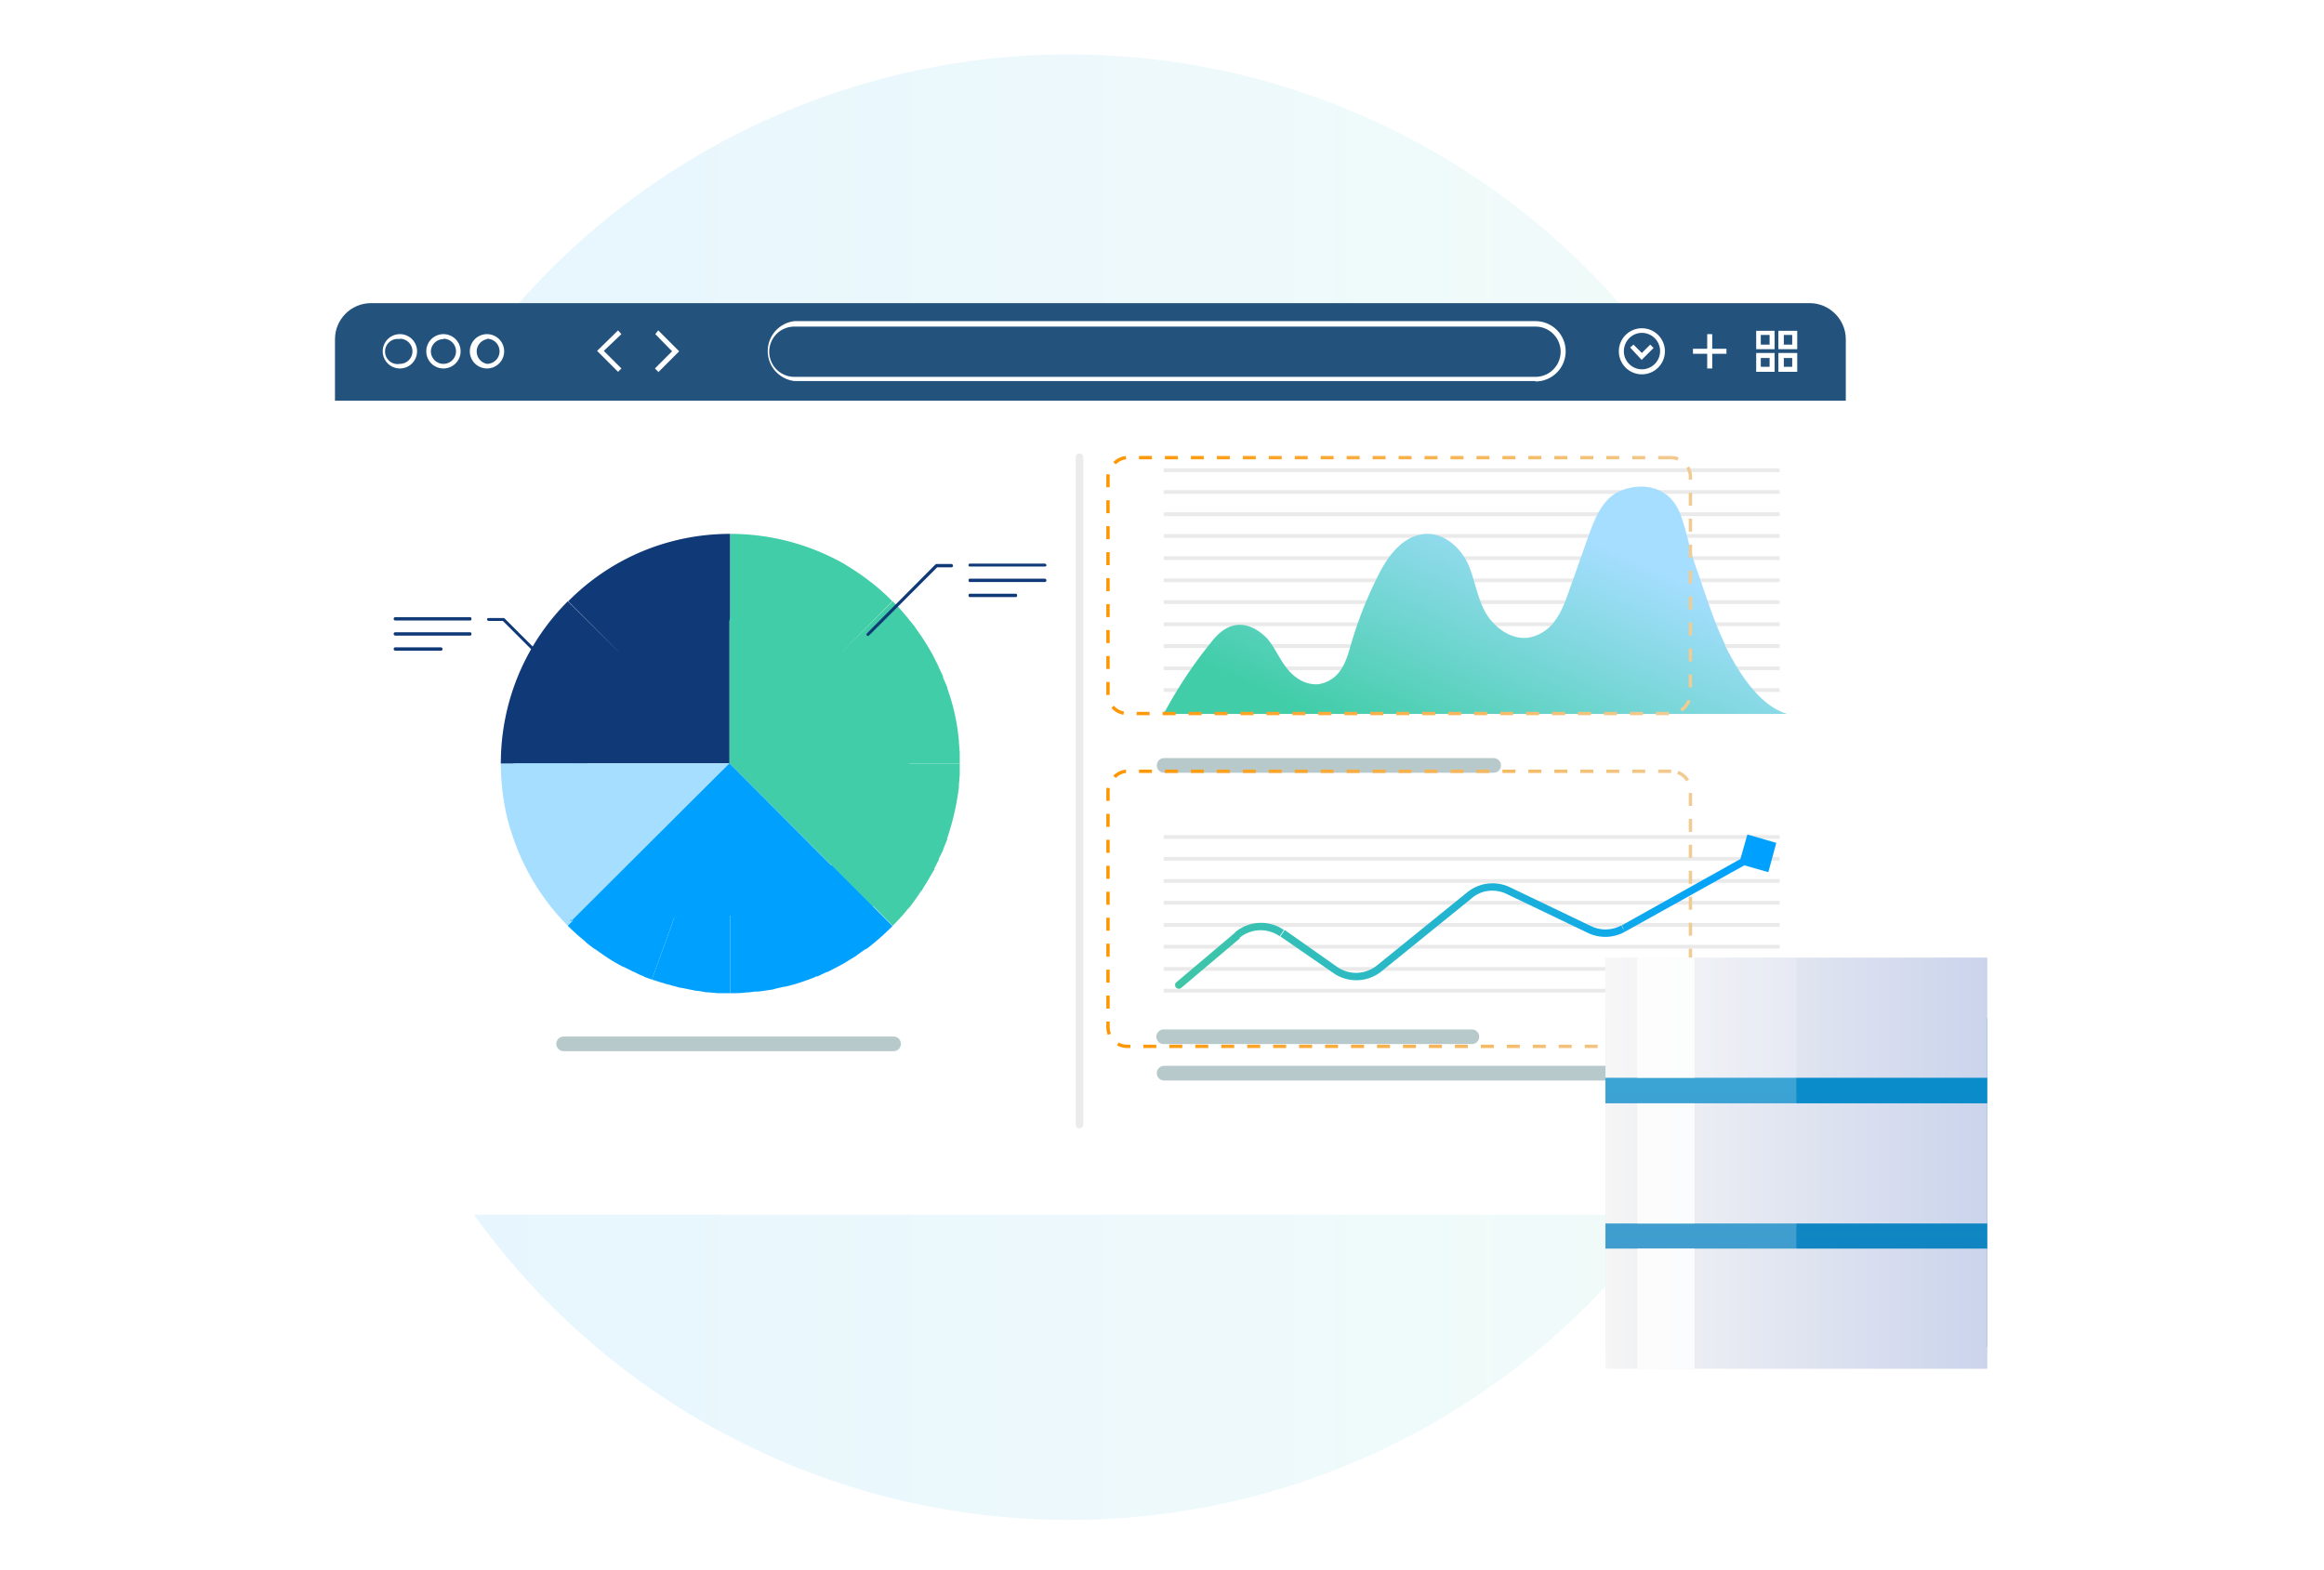 <svg xmlns="http://www.w3.org/2000/svg" width="555" height="375" fill="none" viewBox="0 0 555 375">
  <circle cx="255.3" cy="188" r="175" fill="url(#a)" fill-opacity=".1" transform="rotate(-90 255.3 188)"/>
  <g filter="url(#b)">
    <path fill="#fff" d="M80 76.2c0-4.7 3.8-8.5 8.6-8.5h343.6c4.7 0 8.6 3.8 8.6 8.5v198.3c0 4.7-3.9 8.6-8.6 8.6H88.6a8.6 8.6 0 0 1-8.6-8.6V76.2Z"/>
    <path fill="#23527C" d="M80 74c0-4.7 3.8-8.6 8.6-8.6h343.6c4.7 0 8.6 3.9 8.6 8.6v14.7H80V74Z"/>
    <path fill="#fff" d="M95.5 81a4.1 4.1 0 1 1 0-8.2 4.1 4.1 0 0 1 0 8.2Zm0-7a3 3 0 1 0 0 5.9 3 3 0 0 0 0-6ZM105.9 81a4.1 4.1 0 1 1 0-8.2 4.1 4.1 0 0 1 0 8.2Zm0-7a3 3 0 0 0-3 2.9 3 3 0 1 0 6 0 3 3 0 0 0-3-3ZM116.3 81a4.1 4.1 0 1 1 0-8.2 4.1 4.1 0 0 1 0 8.2Zm0-7a3 3 0 0 0 0 5.9 3 3 0 0 0 3-3 3 3 0 0 0-3-3ZM392.1 82.4a5.5 5.5 0 1 1 0-11 5.5 5.5 0 0 1 0 11Zm0-9.9c-2.4 0-4.3 2-4.3 4.4 0 2.4 2 4.3 4.3 4.3a4.3 4.3 0 0 0 0-8.7Z"/>
    <path fill="#fff" d="m392.1 79-2.8-3 .8-.7 2 2 2-2 .8.8-2.8 2.8ZM147.6 81.8l-5-5 5-4.9.8.9-4.2 4 4.2 4.2-.8.8ZM157.2 81.8l-.8-.8 4.1-4.1-4-4.1.7-.9 5 5-5 5ZM366.6 84H189.7a7.2 7.2 0 0 1 0-14.3h177a7.2 7.2 0 0 1 0 14.4ZM189.7 71a6 6 0 0 0 0 12h177a6 6 0 0 0 0-12h-177ZM408.9 72.8h-1.2V81h1.2v-8.2Z"/>
    <path fill="#fff" d="M412.4 76.3h-8.1v1.2h8v-1.2ZM423.8 76.4h-4.4V72h4.4v4.4Zm-3.3-1.1h2.1V73h-2.1v2.2ZM423.8 81.8h-4.4v-4.5h4.4v4.5Zm-3.3-1.2h2.1v-2.1h-2.1v2.1ZM429.2 76.4h-4.5V72h4.5v4.4Zm-3.3-1.1h2.1V73H426v2.2ZM429.2 81.8h-4.5v-4.5h4.5v4.5Zm-3.3-1.2h2.1v-2.1H426v2.1Z"/>
    <path stroke="#EAEAEA" stroke-width=".9" d="M277.9 229.6H425M277.9 224.4H425M277.9 219.1H425M277.9 213.9H425M277.9 208.6H425M277.9 203.4H425M277.9 198.1H425M277.9 192.9H425M277.9 163.1H425M277.9 157.8H425M277.9 152.6H425M277.9 147.3H425M277.9 142.1H425M277.9 136.8H425M277.9 131.6H425M277.9 126.3H425M277.9 121H425M277.9 115.8H425M277.9 110.5H425M277.9 105.3H425"/>
    <path fill="#0F3977" d="M174.4 120.5v20.7a34 34 0 0 0-24.1 10l-14.6-14.6c9.9-10 23.6-16.1 38.7-16.1ZM140.3 175.4h-20.7c0-15.2 6.1-28.9 16-38.8l14.7 14.6a34.1 34.1 0 0 0-10 24.2Z"/>
    <path fill="#40CDA7" d="m208.5 209.6-34.3-34.3v-34.4l6.5-9 39.3 32-11.5 45.7Z"/>
    <path fill="#A6DEFF" d="M140.3 175.4c0 9.4 3.8 18 10 24.1l-14.6 14.7a55 55 0 0 1-13.1-21l-.2-.6a47.5 47.5 0 0 1-1.7-6.2c-.7-3.6-1.1-7.2-1.1-11h20.7Z"/>
    <path fill="#00A0FF" d="M155.7 226.9a55.7 55.7 0 0 0 3.1 1 48.6 48.6 0 0 1-4.9-1.6l-.3-.2c-.7-.2-1.4-.6-2-.9l-.5-.2-2-1-.5-.2a61.2 61.2 0 0 1-2.3-1.3 61 61 0 0 1-2-1.3l-.3-.2-1.7-1.2-.5-.3a47 47 0 0 1-1.8-1.4l-.3-.3-1.9-1.6-.2-.2a49 49 0 0 1-2-1.9l14.6-14.6c3.5 3.5 7.8 6.3 12.5 8l-7 19.4ZM187 228.7l-1.7.4-.7.2-1.9.3-1.6.2h-.6l-1.7.2h-.4c-1.3.2-2.6.2-4 .2v-20.6a34 34 0 0 0 24.2-10l14.6 14.6h-.1a59.8 59.8 0 0 1-6 5.3l-.6.3-1.7 1.2-.5.4-1.7 1-.6.4-.5.3-1.3.7-.6.3-1.9 1-.4.1-2.1 1h-.3l-.6.3a68 68 0 0 1-4.3 1.5l-2.3.6-.7.1Z"/>
    <path fill="#00A0FF" d="M174.4 230.2h-2.9l-2.2-.2h-.6l-1.6-.3-1-.1-1-.2-2.5-.5h-.2c-2.3-.6-4.5-1.2-6.7-2l7-19.4c3.7 1.3 7.6 2 11.7 2v20.7Z"/>
    <path fill="#00A0FF" d="m174.2 175.3 35.1 35.2-73.2 2.4 38-37.6Z"/>
    <path fill="#0F3977" d="M174.2 175.3v-51.5l-37.7 35.1v16.4h37.7Z"/>
    <path fill="#40CDA7" d="M174.4 141.2v-20.7c9.8 0 19 2.6 26.9 7l.8.5c4 2.4 7.8 5.3 11 8.6l-14.5 14.6a34 34 0 0 0-24.2-10ZM215.2 138.7l1.6 1.9.3.4 1.4 1.7.3.5 1.2 1.7.4.6a67.8 67.8 0 0 1 2.4 4l.3.6 1 2 .1.3 1 2.1v.3l1 2.3v.2l.8 2.4a49.9 49.9 0 0 1 2 10.3v.2l.2 2.5v2.7h-20.6c0-9.5-3.8-18-10-24.2l14.6-14.6 1.9 2 .1.1Z"/>
    <path fill="#40CDA7" d="M208.6 175.4h20.6V178l-.2 2.4v.2c0 .9-.2 1.7-.3 2.5a60 60 0 0 1-2.5 10.1v.3l-.9 2.2-.1.4-1 2c0 .2 0 .4-.2.6l-.9 1.8v.2l-.3.5-1 1.7s0 .2-.2.3l-.2.4-1 1.6-.2.4-.3.3a59.9 59.9 0 0 1-2.7 3.8l-.3.3-.1.1-1.5 1.8-.2.1v.1l-1.9 2-14.6-14.7c6.2-6.1 10-14.7 10-24.1Z"/>
    <path fill="#0F3977" d="m207.2 144.9.3-.1 16.3-16.3h3.4c.2 0 .4-.2.4-.4s-.2-.4-.4-.4h-3.6l-.2.1-16.4 16.5a.4.4 0 0 0 .2.6ZM231.6 128.3h18c.1 0 .3-.1.3-.3 0-.2-.2-.4-.4-.4h-17.9c-.2 0-.3.2-.3.4s.1.3.3.3ZM231.6 132h18c.1 0 .3-.2.3-.4s-.2-.4-.4-.4h-17.9c-.2 0-.3.2-.3.4s.1.4.3.4ZM231.6 135.6h11c.2 0 .3-.2.3-.4s-.1-.4-.3-.4h-11c-.2 0-.3.2-.3.4s.1.4.3.4Z"/>
    <path fill="#A6DEFF" d="M122.6 175.3h51.6l-37.7 37.6-13.9-37.6Z"/>
    <path fill="#0F3977" d="M136.7 157.7h.2c.2-.2.2-.5 0-.6l-16.4-16.4-.2-.1h-3.6c-.2 0-.4.1-.4.3 0 .2.2.4.4.4h3.4l16.3 16.3.3.1ZM94.4 141.2h17.9c.2 0 .3-.2.3-.4s-.1-.4-.3-.4h-18c-.1 0-.3.2-.3.4s.2.4.4.4ZM94.4 144.8h17.9c.2 0 .3-.2.3-.4s-.1-.4-.3-.4h-18c-.1 0-.3.2-.3.4s.2.4.4.4ZM94.4 148.4h11c.1 0 .3-.2.3-.4s-.2-.4-.4-.4h-11c-.1 0-.3.2-.3.4s.2.4.4.4Z"/>
    <path fill="url(#c)" d="M280.8 227.7a.9.9 0 0 0 1.2 1.3l-1.2-1.3Zm143.4-33.4-6.9-2-2 7 7 2 1.9-7ZM379.6 215l-.4.8.4-.8Zm8-.2-.4-.8.5.8Zm-36.7-8 .6.7-.6-.7Zm-69 22.3 14.2-12-1.1-1.4-14.2 12 1.2 1.4Zm23.8-12.5 12.6 8.7 1-1.4-12.5-8.8-1 1.5Zm24.2 8.4 21.6-17.5-1.1-1.4-21.6 17.5 1 1.4Zm29.9-18.5 19.4 9.3.8-1.6-19.4-9.3-.8 1.6Zm28.3 9 32-17.8-.8-1.6-32 17.9.8 1.5Zm-8.9.3a9.6 9.6 0 0 0 8.9-.3l-.9-1.5a7.9 7.9 0 0 1-7.2.2l-.8 1.6Zm-27.7-8.3c2.3-2 5.6-2.3 8.3-1l.8-1.6a9.6 9.6 0 0 0-10.2 1.2l1 1.4Zm-33.2 17.8a9.6 9.6 0 0 0 11.6-.3l-1.1-1.4a7.9 7.9 0 0 1-9.5.3l-1 1.4ZM296 217a7.9 7.9 0 0 1 9.6-.4l1-1.5a9.6 9.6 0 0 0-11.7.6l1.1 1.3Z"/>
    <path fill="url(#d)" d="M412 147c-2.9-6-4.8-12.4-7-18.6-1.8-5.3-2-7.8-3.6-12.3-2.5-7.1-9.2-7.9-14.1-6-4.4 1.7-6.2 6.2-7.7 10.2l-5.1 14.4c-.8 2.3-1.7 4.6-3.2 6.6a9.7 9.7 0 0 1-6.4 4c-4.4.5-8.4-2.8-10.3-6.3-1.9-3.6-2.4-7.6-4-11.3-1.7-3.6-5.2-7.1-9.6-7.2-5.5 0-9.2 4.8-11.5 9.2a96.4 96.4 0 0 0-6.9 17.3c-.6 2-1.1 4-2.3 5.8a7.7 7.7 0 0 1-5.4 3.6c-3 .3-5.8-1.5-7.5-3.7-1.8-2.2-2.8-4.8-4.6-7-1.8-2-4.7-3.9-7.7-3.4-2.6.4-4.6 2.4-6.1 4.4-4.3 5.3-8 11-11.1 16.8h148.9c-6.9-2-12-10.6-14.9-16.5Z"/>
    <path stroke="#B7C9CB" stroke-linecap="round" stroke-width="3.5" d="M356.7 175.8H278M213.4 242.3h-78.8M351.5 240.6h-73.6M384.7 249.3H278"/>
    <path stroke="#EBEBEB" stroke-linecap="round" stroke-width="1.8" d="M257.8 102.2v159.4"/>
  </g>
  <rect width="139.1" height="61.1" stroke="url(#e)" stroke-dasharray="3.1 3.1" stroke-width=".8" rx="4.6" transform="matrix(-1 0 0 1 403.7 109.3)"/>
  <rect width="139.1" height="65.7" stroke="url(#f)" stroke-dasharray="3.1 3.1" stroke-width=".8" rx="4.6" transform="matrix(-1 0 0 1 403.7 184.2)"/>
  <g filter="url(#g)">
    <path fill="url(#h)" d="M383.4 234.8h91.2v78.6h-91.2z"/>
  </g>
  <path fill="url(#i)" d="M383.4 228.7h91.2v28.7h-91.2z"/>
  <path fill="#fff" d="M391 228.7h13.7v28.7H391z" opacity=".8"/>
  <path fill="#fff" d="M383.4 228.7H429v98.2h-45.6z" opacity=".2" style="mix-blend-mode:screen"/>
  <path fill="url(#j)" d="M383.4 263.5h91.2v28.7h-91.2z"/>
  <path fill="url(#k)" d="M383.4 298.2h91.2v28.7h-91.2z"/>
  <path fill="#fff" d="M391 263.5h13.7v28.7H391zM391 298.2h13.7v28.7H391z" opacity=".8"/>
  <defs>
    <linearGradient id="a" x1="255.3" x2="255.3" y1="13" y2="363" gradientUnits="userSpaceOnUse">
      <stop stop-color="#00A0FF"/>
      <stop offset="1" stop-color="#40C6A7" stop-opacity=".7"/>
    </linearGradient>
    <linearGradient id="c" x1="281.4" x2="419.8" y1="212.6" y2="212.6" gradientUnits="userSpaceOnUse">
      <stop stop-color="#40C6A7"/>
      <stop offset="1" stop-color="#00A0FF"/>
    </linearGradient>
    <linearGradient id="d" x1="360.2" x2="333.1" y1="112.7" y2="173.2" gradientUnits="userSpaceOnUse">
      <stop stop-color="#A6DEFF"/>
      <stop offset=".5" stop-color="#74D6D4"/>
      <stop offset="1" stop-color="#40CDA7"/>
    </linearGradient>
    <linearGradient id="e" x1="138.7" x2="3.3" y1="38.9" y2="49.7" gradientUnits="userSpaceOnUse">
      <stop stop-color="#FF9600"/>
      <stop offset="1" stop-color="#F1CB94"/>
    </linearGradient>
    <linearGradient id="f" x1="138.7" x2="3.2" y1="41.8" y2="51.9" gradientUnits="userSpaceOnUse">
      <stop stop-color="#FF9600"/>
      <stop offset="1" stop-color="#F1CB94"/>
    </linearGradient>
    <linearGradient id="h" x1="429" x2="429" y1="168.4" y2="342.5" gradientUnits="userSpaceOnUse">
      <stop stop-color="#009ADA"/>
      <stop offset="1" stop-color="#177CB8"/>
    </linearGradient>
    <linearGradient id="i" x1="383.4" x2="474.6" y1="243.1" y2="243.1" gradientUnits="userSpaceOnUse">
      <stop stop-color="#F5F5F5"/>
      <stop offset="1" stop-color="#CBD4EC"/>
    </linearGradient>
    <linearGradient id="j" x1="383.4" x2="474.6" y1="277.8" y2="277.8" gradientUnits="userSpaceOnUse">
      <stop stop-color="#F5F5F5"/>
      <stop offset="1" stop-color="#CBD4EC"/>
    </linearGradient>
    <linearGradient id="k" x1="383.4" x2="474.6" y1="312.6" y2="312.6" gradientUnits="userSpaceOnUse">
      <stop stop-color="#F5F5F5"/>
      <stop offset="1" stop-color="#CBD4EC"/>
    </linearGradient>
    <filter id="b" width="413.3" height="271.5" x="53.7" y="46.2" color-interpolation-filters="sRGB" filterUnits="userSpaceOnUse">
      <feFlood flood-opacity="0" result="BackgroundImageFix"/>
      <feColorMatrix in="SourceAlpha" result="hardAlpha" values="0 0 0 0 0 0 0 0 0 0 0 0 0 0 0 0 0 0 127 0"/>
      <feOffset dy="7"/>
      <feGaussianBlur stdDeviation="13.1"/>
      <feComposite in2="hardAlpha" operator="out"/>
      <feColorMatrix values="0 0 0 0 0.043 0 0 0 0 0.349 0 0 0 0 0.808 0 0 0 0.1 0"/>
      <feBlend in2="BackgroundImageFix" result="effect1_dropShadow_475_1246"/>
      <feBlend in="SourceGraphic" in2="effect1_dropShadow_475_1246" result="shape"/>
    </filter>
    <filter id="g" width="124.5" height="111.9" x="366.8" y="226.4" color-interpolation-filters="sRGB" filterUnits="userSpaceOnUse">
      <feFlood flood-opacity="0" result="BackgroundImageFix"/>
      <feColorMatrix in="SourceAlpha" result="hardAlpha" values="0 0 0 0 0 0 0 0 0 0 0 0 0 0 0 0 0 0 127 0"/>
      <feOffset dy="8.3"/>
      <feGaussianBlur stdDeviation="8.3"/>
      <feComposite in2="hardAlpha" operator="out"/>
      <feColorMatrix values="0 0 0 0 0.043 0 0 0 0 0.349 0 0 0 0 0.808 0 0 0 0.15 0"/>
      <feBlend in2="BackgroundImageFix" result="effect1_dropShadow_475_1246"/>
      <feBlend in="SourceGraphic" in2="effect1_dropShadow_475_1246" result="shape"/>
    </filter>
  </defs>
</svg>
